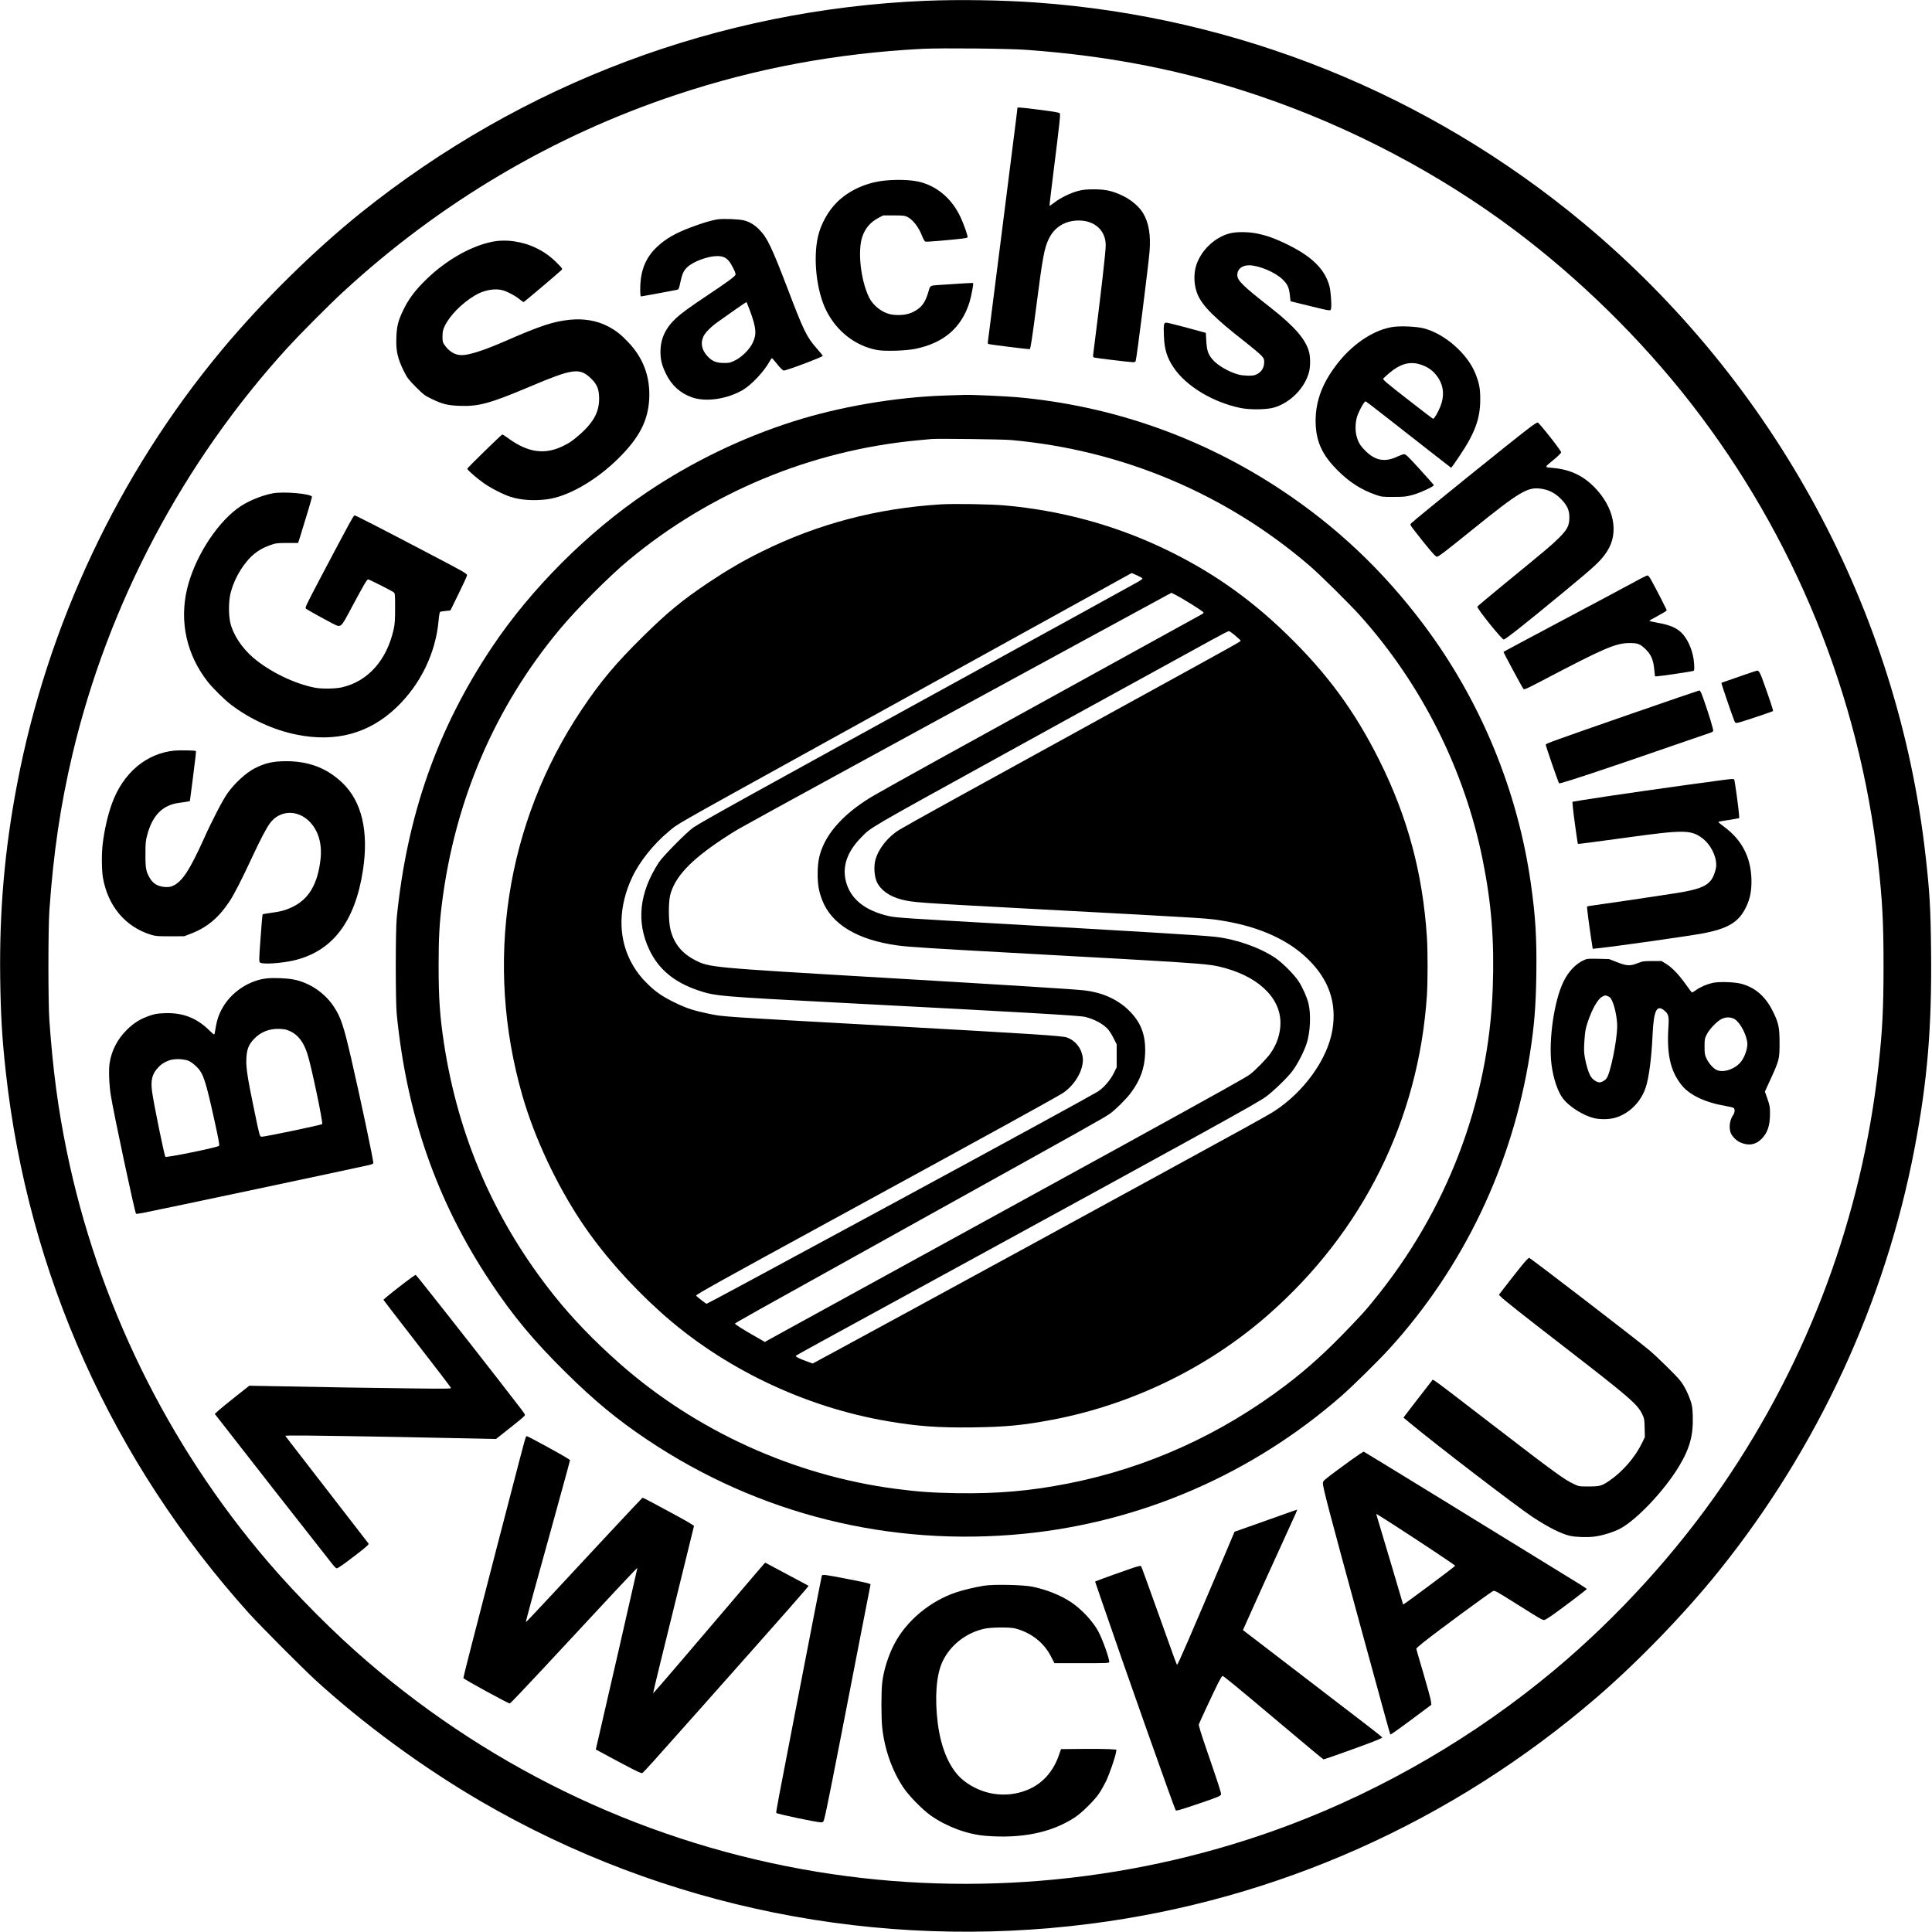 <?xml version="1.0" encoding="UTF-8" standalone="yes"?>
<svg version="1.0" xmlns="http://www.w3.org/2000/svg" width="2048pt" height="2048pt" viewBox="0 0 2731 2731" preserveAspectRatio="xMidYMid meet">
  <g transform="translate(0,2731) scale(0.1,-0.1)" fill="#000000" stroke="none">
    <path d="M13090 27299 c-2926 -121 -5701 -1163 -7990 -2998 -662 -532 -1390
-1249 -1961 -1934 -1460 -1750 -2470 -3891 -2898 -6145 -176 -922 -251 -1790
-238 -2742 7 -522 27 -855 78 -1315 315 -2866 1505 -5514 3443 -7665 156 -172
747 -766 931 -935 681 -623 1522 -1240 2341 -1717 2586 -1507 5617 -2116 8614
-1732 2644 338 5118 1444 7155 3196 585 503 1249 1190 1730 1788 1398 1738
2354 3802 2769 5980 181 948 244 1702 233 2775 -6 611 -19 839 -78 1360 -389
3468 -2130 6688 -4835 8941 -2195 1828 -4897 2917 -7744 3119 -487 34 -1078
43 -1550 24z m1425 -694 c1195 -87 2244 -296 3300 -656 1282 -436 2528 -1092
3590 -1888 923 -692 1790 -1543 2498 -2452 1462 -1880 2379 -4131 2646 -6499
59 -522 76 -835 76 -1450 0 -604 -16 -923 -71 -1415 -235 -2125 -985 -4145
-2194 -5915 -657 -961 -1496 -1883 -2396 -2634 -1109 -926 -2396 -1677 -3739
-2184 -2118 -798 -4438 -1028 -6673 -661 -2352 386 -4540 1408 -6358 2971
-468 402 -988 923 -1404 1408 -1421 1656 -2412 3680 -2849 5820 -122 598 -193
1133 -243 1835 -18 244 -18 1304 0 1555 57 816 157 1491 328 2215 504 2123
1565 4126 3042 5744 178 194 577 595 777 780 1371 1265 2966 2210 4716 2792
1128 375 2263 586 3484 649 269 13 1213 4 1470 -15z"/>
    <path d="M14367 25653 c-38 -302 -397 -3140 -402 -3170 -5 -28 -2 -33 17 -38
38 -9 571 -75 575 -71 11 10 38 189 88 576 93 726 117 855 182 987 81 165 231
256 423 256 225 0 380 -142 380 -349 0 -95 -60 -623 -176 -1536 -5 -39 -3 -47
13 -52 24 -8 510 -66 550 -66 21 0 33 6 37 18 16 53 180 1354 196 1550 18 231
-11 405 -92 539 -54 91 -166 187 -282 243 -145 71 -248 94 -416 94 -107 -1
-153 -5 -220 -23 -107 -28 -245 -95 -333 -162 -37 -28 -69 -50 -71 -48 -2 2
20 193 49 424 98 780 108 877 94 886 -7 4 -40 12 -73 18 -89 15 -456 61 -492
61 l-31 0 -16 -137z"/>
    <path d="M12524 24759 c-270 -24 -522 -137 -696 -311 -120 -119 -221 -300
-262 -468 -76 -314 -26 -782 115 -1062 147 -293 410 -497 714 -555 109 -21
410 -12 545 16 400 82 651 298 764 657 27 89 60 263 51 272 -5 5 -104 -1 -493
-27 -116 -8 -113 -7 -137 -91 -45 -159 -100 -232 -218 -290 -76 -37 -163 -50
-275 -40 -139 13 -285 118 -349 250 -117 243 -162 655 -93 856 42 121 115 205
231 266 l64 33 150 0 c126 0 156 -3 187 -19 82 -40 163 -144 213 -273 16 -41
36 -75 45 -78 10 -3 95 1 190 10 330 29 402 38 407 51 6 17 -50 179 -98 282
-114 245 -305 419 -543 491 -117 36 -317 48 -512 30z"/>
    <path d="M10150 24210 c-83 -11 -209 -48 -380 -112 -218 -81 -363 -164 -482
-277 -163 -153 -238 -341 -238 -598 0 -76 3 -103 13 -103 11 0 470 85 513 95
17 4 24 21 41 104 26 120 45 163 97 213 82 80 291 158 424 158 76 0 119 -18
163 -67 40 -46 104 -176 96 -196 -10 -26 -110 -100 -383 -282 -266 -178 -378
-259 -456 -331 -150 -139 -221 -290 -222 -474 0 -118 20 -196 80 -318 78 -160
201 -271 366 -329 196 -69 496 -25 717 104 123 72 299 259 377 400 16 29 32
52 36 50 4 -1 38 -40 76 -87 38 -48 77 -86 89 -88 31 -5 553 192 553 208 0 5
-39 52 -86 106 -143 163 -184 248 -410 842 -224 586 -291 726 -401 836 -70 70
-134 109 -215 130 -70 18 -282 27 -368 16z m453 -1297 c88 -241 95 -330 35
-453 -44 -90 -150 -196 -246 -244 -66 -33 -81 -37 -150 -37 -119 0 -177 24
-247 102 -77 86 -95 181 -51 274 26 55 104 134 206 207 132 95 395 278 400
278 4 0 27 -57 53 -127z"/>
    <path d="M17401 24015 c-215 -47 -417 -232 -490 -450 -42 -128 -35 -294 19
-420 69 -161 244 -336 672 -669 97 -76 197 -160 222 -186 42 -45 46 -53 46
-100 0 -85 -45 -150 -126 -180 -42 -16 -163 -13 -235 5 -138 36 -303 132 -373
218 -60 73 -76 124 -84 255 l-7 117 -265 72 c-146 39 -277 72 -292 72 -38 1
-42 -22 -35 -193 7 -187 44 -304 140 -446 175 -258 547 -484 937 -566 131 -28
369 -26 475 4 234 67 441 277 500 507 19 75 19 204 0 278 -47 179 -204 361
-540 625 -400 313 -475 387 -475 465 0 83 66 137 167 137 135 0 371 -99 472
-199 72 -70 92 -114 104 -223 l10 -87 246 -60 c344 -84 318 -81 327 -37 9 49
-5 237 -22 306 -62 239 -243 420 -588 590 -183 90 -303 133 -447 161 -116 22
-264 24 -358 4z"/>
    <path d="M6950 23891 c-324 -69 -684 -283 -971 -577 -127 -130 -209 -244 -274
-378 -76 -155 -96 -233 -102 -393 -8 -193 17 -304 110 -488 45 -89 64 -113
166 -216 107 -107 124 -120 221 -167 153 -74 227 -93 400 -99 267 -10 429 35
983 269 613 259 706 272 864 125 85 -80 115 -143 121 -254 11 -209 -65 -361
-274 -546 -103 -90 -148 -121 -250 -169 -251 -117 -484 -83 -753 112 -46 34
-87 60 -91 58 -19 -8 -495 -472 -495 -484 0 -16 127 -128 228 -200 96 -70 284
-166 386 -198 142 -45 320 -57 506 -35 298 35 703 267 1021 584 293 291 414
527 431 836 16 312 -83 580 -302 808 -99 103 -171 160 -278 216 -153 82 -342
115 -541 95 -230 -23 -417 -84 -906 -298 -307 -134 -517 -202 -623 -202 -93 0
-177 49 -240 139 -30 43 -32 52 -32 126 1 65 6 91 27 137 71 154 241 328 433
443 127 76 287 104 398 70 67 -20 174 -78 231 -125 26 -22 52 -40 57 -40 8 0
469 390 534 451 19 19 19 20 -50 90 -98 100 -184 163 -300 220 -198 98 -437
132 -635 90z"/>
    <path d="M19700 22690 c-259 -34 -554 -221 -773 -492 -227 -281 -330 -544
-330 -838 1 -284 89 -480 317 -705 163 -162 330 -269 529 -338 89 -31 97 -32
257 -31 147 0 176 3 265 27 105 28 308 122 303 139 -2 6 -91 107 -198 224
-156 172 -199 214 -220 214 -14 0 -54 -14 -90 -31 -183 -87 -318 -63 -461 80
-74 74 -102 122 -125 214 -22 84 -14 214 18 294 39 97 98 195 113 189 8 -3
148 -110 312 -239 164 -128 432 -338 597 -467 l299 -233 19 24 c10 13 54 76
96 139 221 326 298 536 296 810 0 148 -13 216 -65 351 -110 286 -440 575 -739
649 -96 24 -312 34 -420 20z m353 -525 c122 -32 212 -95 278 -197 78 -122 88
-257 29 -405 -33 -83 -86 -173 -102 -173 -5 0 -168 125 -363 277 -299 233
-352 279 -342 292 7 8 45 43 86 78 144 123 276 164 414 128z"/>
    <path d="M13355 21719 c-698 -23 -1493 -159 -2147 -368 -724 -231 -1425 -570
-2057 -995 -840 -563 -1646 -1369 -2201 -2201 -769 -1152 -1197 -2371 -1342
-3820 -18 -179 -18 -1179 0 -1360 141 -1425 566 -2642 1317 -3775 323 -488
619 -844 1077 -1295 396 -392 727 -665 1139 -941 1576 -1059 3438 -1524 5340
-1334 1658 166 3222 846 4484 1950 160 140 517 492 675 665 1048 1152 1739
2599 1984 4155 64 404 86 676 93 1135 7 516 -11 820 -78 1290 -188 1320 -714
2589 -1516 3657 -575 765 -1230 1384 -2013 1903 -1124 745 -2393 1190 -3730
1310 -174 15 -634 36 -740 33 -30 -1 -158 -5 -285 -9z m935 -629 c1571 -140
3043 -761 4230 -1784 147 -127 558 -534 708 -701 869 -970 1475 -2179 1731
-3451 124 -615 166 -1146 142 -1808 -56 -1605 -647 -3153 -1686 -4421 -126
-155 -144 -174 -354 -394 -311 -326 -579 -568 -881 -798 -926 -703 -1962
-1172 -3080 -1393 -537 -106 -997 -146 -1575 -137 -355 6 -549 20 -875 63
-1430 189 -2814 819 -3892 1771 -361 319 -668 637 -926 961 -834 1045 -1353
2233 -1556 3562 -58 383 -76 635 -76 1100 0 384 11 592 46 870 182 1462 748
2783 1666 3884 244 293 695 746 973 977 1156 961 2581 1552 4080 1694 88 8
178 17 200 19 81 8 1004 -3 1125 -14z"/>
    <path d="M13290 20180 c-901 -57 -1730 -276 -2518 -665 -262 -129 -489 -261
-757 -440 -367 -246 -574 -415 -919 -755 -393 -387 -606 -641 -875 -1043
-1073 -1605 -1376 -3584 -836 -5457 171 -593 480 -1253 835 -1785 293 -438
676 -874 1115 -1270 876 -789 2028 -1343 3215 -1545 423 -72 716 -93 1195 -87
472 6 719 30 1130 108 1123 213 2199 735 3051 1483 1339 1174 2127 2759 2244
4514 13 198 13 623 0 827 -59 901 -272 1695 -671 2495 -349 700 -740 1232
-1318 1792 -542 525 -1105 913 -1781 1228 -684 319 -1424 516 -2190 585 -212
19 -721 27 -920 15z m2784 -1004 c42 -19 76 -39 76 -44 0 -6 -24 -23 -52 -40
-148 -83 -1156 -638 -2348 -1292 -3112 -1708 -3840 -2111 -3950 -2188 -94 -66
-426 -402 -484 -489 -280 -427 -326 -844 -135 -1243 130 -272 349 -454 684
-568 243 -83 294 -87 2020 -177 2590 -135 3380 -180 3457 -200 134 -34 259
-103 324 -179 19 -22 54 -79 77 -125 l42 -84 0 -162 0 -162 -42 -85 c-51 -101
-147 -211 -231 -262 -126 -75 -1365 -752 -2847 -1554 -1957 -1059 -2669 -1442
-2677 -1442 -9 0 -148 109 -148 116 0 16 352 212 1840 1024 2342 1278 3264
1785 3350 1843 174 118 296 340 275 501 -18 131 -103 238 -226 281 -65 23
-446 48 -2544 165 -2433 135 -2303 127 -2520 171 -201 41 -315 78 -470 154
-172 83 -267 147 -377 253 -118 113 -196 219 -264 356 -169 346 -158 758 31
1163 103 220 301 469 515 647 144 120 -34 19 2175 1241 1600 885 4368 2413
4372 2415 1 0 36 -15 77 -34z m536 -271 c98 -50 347 -204 393 -243 16 -14 15
-16 -15 -35 -18 -11 -773 -427 -1678 -925 -1728 -951 -2722 -1500 -2954 -1635
-335 -194 -583 -431 -702 -672 -69 -140 -96 -260 -96 -430 -1 -158 16 -253 64
-378 132 -343 498 -563 1063 -641 168 -23 442 -40 1825 -116 2299 -126 2541
-142 2710 -180 539 -120 879 -428 880 -797 0 -154 -49 -304 -144 -437 -53 -74
-214 -239 -288 -294 -58 -43 -385 -226 -1813 -1012 -873 -480 -4426 -2430
-4810 -2640 -93 -51 -184 -101 -201 -111 l-31 -19 -134 77 c-158 89 -289 172
-289 182 0 10 78 54 2565 1436 2525 1403 2647 1471 2735 1533 81 58 229 205
297 296 130 175 192 345 200 551 11 269 -60 452 -244 626 -156 147 -369 241
-612 269 -145 17 -993 70 -2856 180 -2461 145 -2448 144 -2655 251 -183 95
-294 233 -342 427 -29 116 -31 379 -5 487 64 255 283 491 737 792 74 50 178
115 230 145 145 85 2639 1447 4760 2600 542 295 1068 581 1170 636 102 56 186
101 188 102 1 0 25 -11 52 -25z m849 -578 c41 -34 76 -67 78 -72 4 -13 32 3
-1857 -1035 -2057 -1130 -2814 -1548 -2963 -1637 -170 -103 -314 -288 -348
-451 -18 -88 -7 -216 24 -285 53 -118 179 -208 349 -252 168 -42 194 -44 1893
-135 2544 -136 2431 -129 2675 -170 504 -85 912 -272 1186 -545 290 -287 401
-611 339 -990 -67 -415 -403 -883 -830 -1157 -38 -25 -227 -132 -420 -238
-926 -510 -5061 -2765 -5804 -3166 l-293 -158 -67 24 c-123 44 -184 75 -169
87 16 13 290 163 2048 1123 3683 2012 4474 2448 4593 2536 110 81 305 270 375
363 72 95 161 268 201 387 53 160 65 412 27 571 -22 88 -84 228 -141 314 -63
96 -229 262 -329 329 -226 151 -563 268 -861 299 -188 20 -991 69 -2885 176
-1489 85 -1610 93 -1708 114 -347 76 -556 247 -617 502 -49 209 23 413 218
611 145 148 58 97 1977 1155 509 281 1339 738 1845 1015 506 278 1019 560
1140 626 121 67 227 121 235 121 8 1 48 -27 89 -62z"/>
    <path d="M21624 21267 c-185 -137 -1638 -1311 -1677 -1355 -17 -19 -16 -22 60
-119 186 -239 284 -353 303 -353 24 0 112 67 503 383 671 542 783 608 976 578
106 -16 193 -61 272 -140 92 -93 124 -161 123 -266 0 -116 -30 -173 -154 -295
-100 -99 -165 -153 -774 -652 -204 -167 -371 -308 -373 -313 -8 -25 346 -465
373 -465 23 0 302 220 839 664 469 387 536 450 623 584 171 264 97 626 -184
909 -162 163 -344 247 -579 268 -128 11 -128 5 -3 108 64 52 114 101 116 113
3 21 -308 416 -332 422 -7 2 -58 -30 -112 -71z"/>
    <path d="M3853 20336 c-172 -33 -373 -120 -499 -215 -315 -236 -613 -718 -712
-1146 -106 -460 -2 -923 293 -1300 70 -90 239 -257 330 -326 267 -204 605
-359 925 -423 557 -113 1027 15 1413 383 342 327 556 769 597 1231 5 64 15
117 21 121 6 3 42 10 79 13 l67 7 116 237 c64 130 118 247 119 260 3 21 -41
47 -492 283 -680 357 -1082 564 -1098 564 -14 0 -77 -116 -474 -868 -218 -415
-230 -439 -212 -452 26 -19 249 -143 359 -200 141 -72 123 -86 287 220 171
319 215 395 231 395 15 1 327 -157 359 -181 23 -18 23 -20 23 -226 0 -166 -4
-225 -19 -293 -96 -440 -364 -742 -734 -826 -91 -21 -284 -24 -381 -5 -294 57
-645 229 -876 428 -159 137 -283 328 -320 493 -25 110 -24 301 3 410 38 156
119 317 225 447 93 116 199 190 342 239 74 26 92 28 235 29 l154 0 29 90 c71
226 167 548 167 561 0 44 -401 80 -557 50z"/>
    <path d="M23115 19090 c-88 -48 -542 -291 -1010 -539 -467 -248 -850 -453
-852 -455 -5 -4 267 -509 282 -525 12 -12 51 6 267 119 874 459 1037 530 1233
530 112 0 145 -12 215 -76 85 -79 119 -152 133 -288 l11 -106 28 0 c37 0 489
67 513 76 16 6 17 17 12 103 -9 151 -72 317 -158 415 -77 87 -173 130 -363
164 -59 11 -109 22 -112 25 -3 3 51 35 120 71 69 37 126 72 126 78 0 12 -161
326 -222 433 -18 33 -40 61 -48 61 -8 1 -87 -37 -175 -86z"/>
    <path d="M24680 17779 c-80 -28 -190 -66 -244 -85 -54 -18 -101 -35 -103 -37
-4 -4 153 -465 181 -531 15 -37 17 -38 53 -32 44 8 484 155 496 165 6 6 -59
200 -156 467 -26 70 -47 104 -65 104 -9 0 -82 -23 -162 -51z"/>
    <path d="M23075 17226 c-1114 -387 -1225 -427 -1225 -442 0 -21 178 -536 189
-547 11 -11 672 208 1599 530 279 96 522 180 541 186 18 6 35 17 38 24 6 15
-57 224 -129 430 -37 107 -54 143 -67 143 -9 -1 -434 -146 -946 -324z"/>
    <path d="M2469 16700 c-401 -38 -730 -316 -887 -750 -59 -163 -108 -376 -131
-575 -16 -133 -14 -368 4 -471 70 -401 315 -693 675 -806 68 -21 93 -23 275
-23 l200 1 91 35 c231 89 393 224 546 454 69 104 172 306 323 630 117 251 197
404 250 477 137 187 387 198 560 25 125 -127 180 -314 156 -532 -40 -351 -164
-563 -396 -675 -95 -46 -171 -67 -313 -85 -57 -8 -107 -16 -110 -20 -3 -3 -16
-155 -29 -338 -23 -314 -23 -332 -6 -344 35 -27 296 -10 468 29 550 125 872
542 985 1273 85 552 -15 978 -293 1242 -218 206 -470 303 -793 303 -183 0
-299 -26 -446 -102 -122 -63 -280 -208 -382 -351 -67 -95 -214 -376 -331 -637
-205 -453 -310 -614 -442 -672 -37 -16 -60 -19 -114 -16 -94 7 -163 46 -207
119 -58 96 -67 143 -66 344 0 162 3 190 27 279 74 273 218 417 447 447 47 6
101 14 120 18 l34 7 33 249 c47 367 57 454 52 459 -10 9 -221 13 -300 6z"/>
    <path d="M24345 16283 c-584 -77 -1689 -235 -1989 -285 l-129 -22 6 -75 c7
-85 66 -513 72 -520 4 -3 226 26 685 89 801 111 911 111 1067 -4 119 -87 203
-247 203 -385 0 -57 -35 -160 -70 -208 -69 -94 -187 -139 -498 -188 -246 -39
-982 -148 -1146 -170 -59 -7 -110 -16 -112 -18 -5 -4 28 -259 58 -455 l22
-144 65 7 c238 24 1275 171 1486 210 362 68 513 159 616 372 60 122 82 244 76
408 -12 304 -136 541 -378 722 -49 36 -89 70 -89 74 0 4 39 12 88 19 48 7 114
17 147 24 l60 11 -3 55 c-4 71 -60 479 -68 491 -7 11 -34 10 -169 -8z"/>
    <path d="M22385 13736 c-114 -53 -213 -158 -283 -300 -133 -269 -213 -823
-171 -1171 25 -201 92 -398 169 -492 88 -110 280 -230 426 -267 89 -23 226
-21 310 5 197 59 360 223 428 429 45 139 81 409 96 740 17 356 60 439 174 339
52 -45 60 -82 50 -228 -25 -383 28 -618 182 -814 115 -147 334 -251 634 -302
52 -9 100 -21 107 -27 19 -16 16 -66 -7 -98 -46 -65 -62 -162 -40 -241 15 -53
80 -122 140 -148 118 -51 216 -34 300 49 86 87 120 189 120 362 0 90 -4 112
-36 205 l-36 103 47 103 c160 347 160 347 160 587 0 214 -13 277 -90 435 -106
219 -253 347 -455 400 -96 24 -307 31 -398 12 -85 -19 -174 -57 -240 -104 -26
-18 -50 -33 -54 -33 -4 0 -46 55 -94 123 -99 138 -194 236 -280 287 l-58 35
-131 0 c-121 0 -135 -2 -205 -30 -106 -42 -156 -40 -295 15 l-110 43 -155 4
c-146 3 -158 1 -205 -21z m348 -510 c26 -10 39 -27 59 -72 36 -80 68 -244 68
-346 0 -201 -96 -672 -151 -742 -24 -31 -69 -56 -100 -56 -33 0 -92 37 -117
75 -33 47 -70 163 -89 275 -14 79 -14 119 -6 245 9 129 16 165 46 256 64 191
144 330 208 362 41 20 42 20 82 3z m1790 -324 c81 -51 177 -241 177 -352 0
-67 -35 -170 -79 -233 -78 -114 -256 -179 -357 -131 -47 22 -111 95 -142 162
-24 51 -27 69 -27 167 0 101 2 115 29 169 37 76 143 187 209 221 63 32 134 31
190 -3z"/>
    <path d="M3773 13480 c-232 -24 -469 -171 -601 -373 -62 -96 -97 -183 -118
-294 -8 -48 -18 -99 -20 -112 -5 -22 -10 -19 -77 46 -182 177 -377 251 -632
241 -100 -4 -136 -10 -211 -36 -128 -43 -224 -103 -319 -197 -136 -135 -219
-296 -246 -475 -14 -98 -7 -294 16 -445 37 -241 340 -1663 358 -1682 4 -3 46
2 94 11 249 49 2989 629 3202 678 29 6 55 18 58 25 7 19 -174 878 -312 1478
-110 475 -147 586 -250 741 -129 193 -345 337 -569 379 -97 18 -274 25 -373
15z m329 -747 c112 -53 187 -150 241 -313 53 -156 227 -984 211 -1000 -13 -13
-823 -182 -854 -178 -30 4 -27 -8 -109 388 -91 438 -114 585 -109 710 6 136
30 199 105 280 93 101 220 152 365 146 70 -3 98 -9 150 -33z m-1426 -423 c26
-13 73 -49 104 -80 95 -95 126 -188 255 -775 55 -249 70 -333 61 -342 -20 -22
-743 -170 -758 -155 -15 15 -167 759 -189 926 -20 156 1 243 81 330 49 54 89
80 162 107 74 27 215 22 284 -11z"/>
    <path d="M21517 9428 c-46 -57 -139 -174 -206 -261 l-123 -159 24 -25 c36 -40
309 -256 888 -703 917 -709 1045 -818 1111 -955 33 -67 34 -75 37 -200 l3
-130 -40 -83 c-99 -203 -275 -406 -462 -533 -109 -74 -134 -81 -290 -81 -139
0 -140 0 -213 35 -139 66 -259 153 -1156 843 -916 704 -829 641 -849 617 -105
-135 -347 -447 -371 -480 l-31 -42 88 -73 c370 -308 1511 -1182 1736 -1331
218 -144 406 -239 530 -267 83 -18 240 -23 343 -11 115 14 280 66 373 117 234
129 612 529 817 864 161 265 212 450 202 734 -4 107 -10 145 -32 209 -37 108
-90 211 -146 282 -62 77 -328 339 -445 436 -193 161 -1674 1299 -1690 1299 -8
0 -52 -46 -98 -102z"/>
    <path d="M5817 9251 c-66 -47 -270 -205 -345 -268 l-52 -45 22 -31 c12 -18
185 -241 383 -497 342 -441 531 -688 550 -719 7 -12 -72 -13 -556 -7 -544 6
-1288 18 -1970 32 l-325 6 -191 -151 c-105 -83 -215 -172 -244 -199 l-53 -49
70 -89 c326 -421 1135 -1453 1598 -2041 23 -29 47 -52 54 -52 19 -1 95 52 289
202 131 101 169 135 163 147 -5 8 -240 312 -522 675 -282 364 -545 703 -584
755 l-72 95 77 3 c93 4 1210 -13 2184 -34 l718 -15 142 112 c230 182 267 213
267 228 0 16 -10 29 -404 536 -455 585 -1133 1445 -1140 1445 -2 0 -28 -18
-59 -39z"/>
    <path d="M7430 6988 c-11 -26 -78 -281 -404 -1538 -337 -1300 -476 -1844 -476
-1860 0 -14 632 -360 657 -360 6 0 211 215 455 477 1003 1081 1348 1449 1348
1439 0 -9 -517 -2267 -579 -2528 l-9 -38 62 -33 c33 -19 178 -96 320 -172 198
-105 263 -135 275 -128 23 14 141 145 841 933 1249 1406 1515 1708 1509 1714
-2 2 -141 76 -308 165 l-304 162 -22 -23 c-12 -13 -217 -252 -455 -533 -625
-735 -1104 -1294 -1108 -1291 -3 3 155 651 412 1689 91 368 166 672 166 676 0
9 -140 90 -320 186 -80 43 -202 109 -273 147 -70 38 -131 68 -136 66 -4 -2
-223 -235 -487 -518 -263 -283 -602 -648 -754 -810 -152 -162 -305 -325 -340
-363 -34 -37 -64 -66 -66 -64 -2 2 41 165 95 363 55 197 180 652 279 1009 99
358 196 710 215 782 l35 133 -26 19 c-59 41 -570 321 -587 321 -3 0 -10 -10
-15 -22z"/>
    <path d="M19210 6749 c-35 -22 -164 -115 -287 -206 -211 -156 -223 -167 -223
-198 0 -65 83 -380 540 -2055 328 -1201 408 -1492 414 -1498 5 -5 158 105 420
301 l159 119 -6 52 c-3 28 -51 204 -106 391 -56 186 -101 344 -101 350 1 5 47
47 103 91 203 162 888 666 980 722 23 14 37 6 333 -180 337 -212 363 -228 393
-228 10 0 70 37 133 82 181 130 468 349 468 356 -1 4 -40 31 -88 61 -1062 655
-3059 1881 -3065 1881 -2 0 -32 -18 -67 -41z m478 -985 c369 -238 882 -578
882 -587 0 -9 -721 -547 -734 -547 -2 0 -6 10 -9 23 -4 18 -309 1042 -360
1210 -8 26 -13 47 -11 47 3 0 107 -66 232 -146z"/>
    <path d="M18095 5886 c-126 -45 -323 -115 -437 -155 l-207 -73 -121 -287
c-524 -1233 -679 -1591 -690 -1591 -9 0 -9 1 -287 780 -119 333 -219 609 -224
614 -4 4 -52 -6 -106 -24 -111 -37 -461 -162 -510 -183 l-33 -13 99 -290 c294
-861 1017 -2905 1040 -2943 7 -11 61 4 277 77 332 112 364 125 364 152 0 27
-40 150 -191 589 -86 249 -127 381 -123 395 9 29 204 446 270 579 30 59 59
107 65 107 15 0 189 -143 847 -697 315 -266 576 -483 581 -483 14 0 561 195
700 250 72 28 131 55 131 59 0 4 -100 85 -222 178 -527 403 -1696 1300 -1721
1320 l-27 21 154 344 c84 188 251 557 371 818 260 570 247 540 238 539 -5 0
-111 -37 -238 -83z"/>
    <path d="M11616 5033 c-6 -20 -131 -662 -375 -1923 -241 -1243 -274 -1420
-268 -1427 16 -16 572 -133 630 -133 31 0 35 4 46 40 28 96 101 463 496 2500
86 443 158 812 160 820 4 13 -47 26 -298 75 -366 71 -383 73 -391 48z"/>
    <path d="M13910 4895 c-122 -19 -300 -62 -389 -92 -373 -125 -703 -399 -876
-726 -88 -166 -155 -379 -175 -557 -14 -120 -14 -494 0 -623 32 -310 139 -615
301 -857 76 -114 267 -309 385 -393 223 -157 512 -265 770 -287 516 -43 940
45 1269 261 102 68 277 241 345 343 29 44 72 121 96 171 47 99 128 334 139
401 l6 42 -103 7 c-57 3 -233 5 -392 3 l-288 -3 -28 -80 c-81 -240 -239 -414
-454 -499 -298 -119 -635 -68 -892 133 -189 148 -320 436 -368 811 -45 356
-22 677 63 864 106 235 333 415 595 473 94 21 359 24 436 4 223 -57 407 -201
505 -394 l50 -97 388 0 c356 0 387 1 387 17 0 52 -87 299 -149 421 -72 142
-238 322 -389 423 -153 101 -346 178 -547 220 -132 27 -553 36 -685 14z"/>
  </g>
</svg>